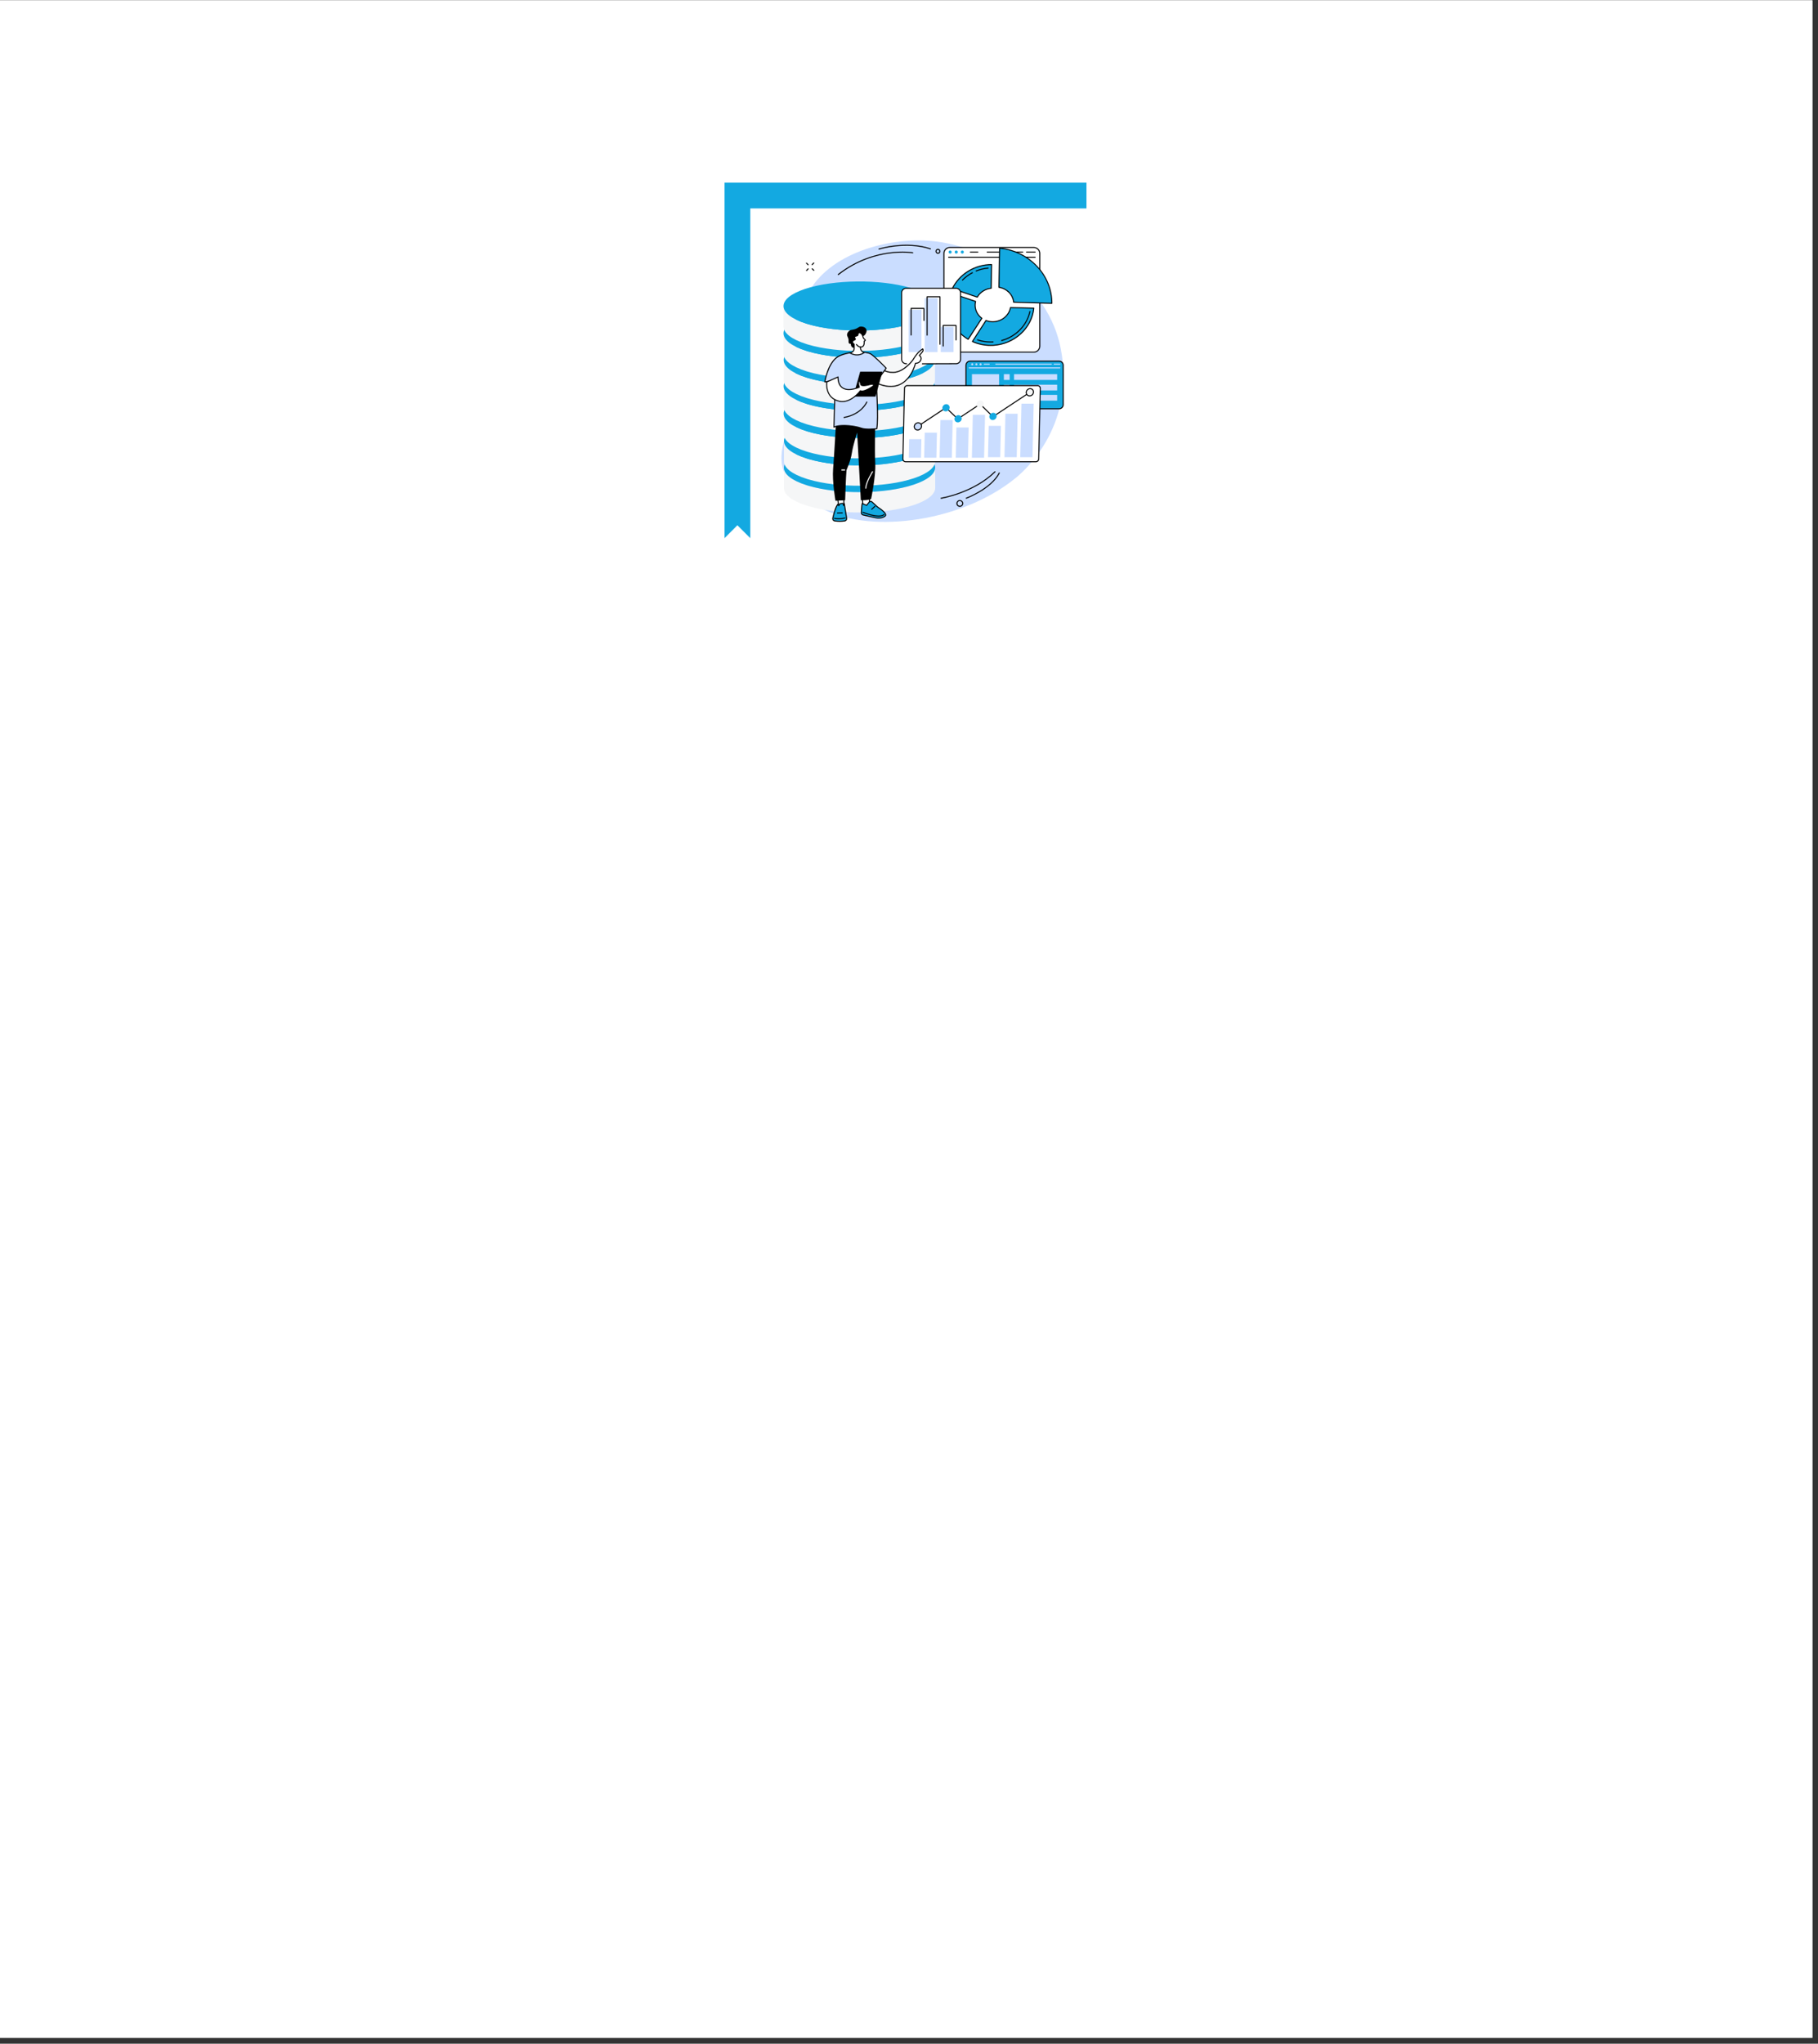 <svg version="1.0" preserveAspectRatio="xMidYMid meet" height="363" viewBox="0 0 242.25 272.25" zoomAndPan="magnify" width="323" xmlns:xlink="http://www.w3.org/1999/xlink" xmlns="http://www.w3.org/2000/svg"><rect x="0" y="0" width="242.25" height="272.25" fill="#333333" stroke="none"/><defs><clipPath id="1e26f027f1"><path clip-rule="nonzero" d="M 0 0.047 L 241.504 0.047 L 241.504 271.457 L 0 271.457 Z M 0 0.047"></path></clipPath><clipPath id="3496e6ddf1"><path clip-rule="nonzero" d="M 0.281 0.258 L 241.035 0.258 L 241.035 271.246 L 0.281 271.246 Z M 0.281 0.258"></path></clipPath><clipPath id="bb906d13f5"><path clip-rule="nonzero" d="M 96.402 24.332 L 145 24.332 L 145 71.824 L 96.402 71.824 Z M 96.402 24.332"></path></clipPath><clipPath id="e8a9460ca6"><path clip-rule="nonzero" d="M 104 32 L 142 32 L 142 69.582 L 104 69.582 Z M 104 32"></path></clipPath></defs><g clip-path="url(#1e26f027f1)"><path fill-rule="nonzero" fill-opacity="1" d="M 0 0.047 L 241.504 0.047 L 241.504 271.457 L 0 271.457 Z M 0 0.047" fill="#ffffff"></path><path fill-rule="nonzero" fill-opacity="1" d="M 0 0.047 L 241.504 0.047 L 241.504 271.457 L 0 271.457 Z M 0 0.047" fill="#ffffff"></path></g><g clip-path="url(#3496e6ddf1)"><path fill-rule="nonzero" fill-opacity="1" d="M 0.281 0.258 L 241.035 0.258 L 241.035 271.246 L 0.281 271.246 Z M 0.281 0.258" fill="#ffffff"></path><path fill-rule="nonzero" fill-opacity="1" d="M 0.281 0.258 L 241.035 0.258 L 241.035 271.246 L 0.281 271.246 Z M 0.281 0.258" fill="#ffffff"></path></g><g clip-path="url(#bb906d13f5)"><path fill-rule="nonzero" fill-opacity="1" d="M 144.773 24.332 L 144.773 27.762 L 99.977 27.762 L 99.977 71.688 L 98.258 69.973 L 96.543 71.688 L 96.543 24.332 Z M 144.773 24.332" fill="#13a9e1"></path></g><g clip-path="url(#e8a9460ca6)"><path fill-rule="nonzero" fill-opacity="1" d="M 104.555 63.117 C 105.648 65.82 108.219 67.094 109.863 67.91 C 116.344 71.121 128.359 69.473 135.469 63.566 C 137.133 62.188 143.23 56.23 141.352 46.465 C 139.691 37.832 131.289 32.754 124.16 32.105 C 118.246 31.57 110.414 33.816 107.672 39.094 C 105.945 42.414 108.004 43.461 106.578 50.973 C 105.348 57.477 103.215 59.809 104.555 63.117" fill="#caddff"></path></g><path fill-rule="nonzero" fill-opacity="1" d="M 124.613 62.277 L 124.617 64.992 C 124.617 65.816 123.664 66.641 121.754 67.281 C 117.93 68.555 111.691 68.609 107.695 67.414 C 107.629 67.395 107.562 67.375 107.5 67.355 C 105.477 66.719 104.457 65.871 104.457 65.023 L 104.457 62.305 C 104.457 63.156 105.473 64.004 107.5 64.641 C 107.562 64.66 107.629 64.68 107.691 64.699 C 111.691 65.891 117.93 65.84 121.75 64.562 C 123.66 63.922 124.613 63.102 124.613 62.277" fill="#f5f6f7"></path><path fill-rule="nonzero" fill-opacity="1" d="M 121.375 59.883 C 121.438 59.902 121.504 59.922 121.57 59.941 C 125.555 61.199 125.637 63.266 121.75 64.562 C 117.93 65.84 111.691 65.891 107.691 64.699 C 107.629 64.68 107.562 64.66 107.5 64.641 C 103.512 63.387 103.43 61.32 107.316 60.02 C 111.137 58.746 117.375 58.691 121.375 59.883" fill="#13a9e1"></path><path fill-rule="nonzero" fill-opacity="1" d="M 124.621 58.715 L 124.621 61.43 C 124.621 62.25 123.672 63.078 121.762 63.715 C 117.938 64.988 111.695 65.047 107.699 63.852 C 107.637 63.832 107.57 63.812 107.504 63.793 C 105.48 63.152 104.465 62.305 104.461 61.457 L 104.461 58.742 C 104.461 59.594 105.477 60.438 107.504 61.074 C 107.57 61.098 107.633 61.117 107.699 61.137 C 111.695 62.328 117.934 62.277 121.758 61 C 123.668 60.359 124.621 59.535 124.621 58.715" fill="#f5f6f7"></path><path fill-rule="nonzero" fill-opacity="1" d="M 121.379 56.316 C 121.445 56.34 121.512 56.359 121.578 56.379 C 125.562 57.633 125.641 59.703 121.758 61 C 117.934 62.277 111.695 62.328 107.699 61.137 C 107.633 61.117 107.57 61.098 107.504 61.074 C 103.52 59.824 103.438 57.754 107.324 56.457 C 111.145 55.18 117.383 55.125 121.379 56.316" fill="#13a9e1"></path><path fill-rule="nonzero" fill-opacity="1" d="M 124.574 55.066 L 124.578 57.785 C 124.578 58.609 123.625 59.434 121.715 60.07 C 117.895 61.344 111.656 61.398 107.656 60.207 C 107.594 60.188 107.527 60.168 107.465 60.148 C 105.438 59.512 104.422 58.66 104.422 57.812 L 104.418 55.098 C 104.418 55.949 105.438 56.793 107.461 57.43 C 107.523 57.453 107.59 57.473 107.656 57.492 C 111.652 58.684 117.891 58.633 121.715 57.355 C 123.625 56.715 124.578 55.891 124.574 55.066" fill="#f5f6f7"></path><path fill-rule="nonzero" fill-opacity="1" d="M 121.336 52.672 C 121.402 52.695 121.469 52.715 121.531 52.734 C 125.52 53.992 125.602 56.059 121.715 57.355 C 117.891 58.633 111.652 58.684 107.656 57.492 C 107.59 57.473 107.523 57.453 107.461 57.43 C 103.473 56.18 103.391 54.105 107.281 52.812 C 111.102 51.535 117.34 51.48 121.336 52.672" fill="#13a9e1"></path><path fill-rule="nonzero" fill-opacity="1" d="M 124.57 51.426 L 124.574 54.141 C 124.574 54.965 123.625 55.789 121.711 56.43 C 117.887 57.703 111.648 57.758 107.652 56.562 C 107.586 56.547 107.523 56.527 107.457 56.504 C 105.43 55.867 104.414 55.02 104.414 54.172 L 104.41 51.457 C 104.41 52.305 105.43 53.152 107.457 53.789 C 107.52 53.809 107.582 53.828 107.652 53.852 C 111.645 55.043 117.883 54.988 121.707 53.715 C 123.621 53.078 124.574 52.25 124.57 51.426" fill="#f5f6f7"></path><path fill-rule="nonzero" fill-opacity="1" d="M 121.332 49.035 C 121.398 49.051 121.461 49.07 121.527 49.094 C 125.512 50.348 125.594 52.418 121.707 53.715 C 117.883 54.988 111.645 55.043 107.652 53.852 C 107.582 53.828 107.52 53.809 107.457 53.789 C 103.469 52.535 103.391 50.469 107.273 49.168 C 111.098 47.895 117.336 47.84 121.332 49.035" fill="#13a9e1"></path><path fill-rule="nonzero" fill-opacity="1" d="M 124.586 47.934 L 124.586 50.648 C 124.586 51.469 123.637 52.297 121.727 52.934 C 117.902 54.211 111.664 54.266 107.664 53.07 C 107.602 53.051 107.535 53.031 107.473 53.012 C 105.445 52.371 104.43 51.527 104.43 50.676 L 104.426 47.961 C 104.426 48.812 105.441 49.66 107.469 50.297 C 107.535 50.316 107.598 50.336 107.664 50.355 C 111.66 51.551 117.898 51.496 121.723 50.219 C 123.637 49.582 124.586 48.758 124.586 47.934" fill="#f5f6f7"></path><path fill-rule="nonzero" fill-opacity="1" d="M 121.344 45.539 C 121.414 45.559 121.477 45.578 121.543 45.598 C 125.527 46.852 125.609 48.922 121.723 50.219 C 117.898 51.496 111.66 51.551 107.664 50.355 C 107.598 50.336 107.535 50.316 107.469 50.297 C 103.484 49.039 103.402 46.973 107.289 45.676 C 111.113 44.398 117.352 44.348 121.344 45.539" fill="#13a9e1"></path><path fill-rule="nonzero" fill-opacity="1" d="M 124.562 44.375 L 124.562 47.094 C 124.562 47.914 123.613 48.738 121.703 49.375 C 117.879 50.652 111.637 50.707 107.641 49.512 C 107.578 49.496 107.512 49.477 107.445 49.453 C 105.422 48.816 104.406 47.969 104.402 47.121 L 104.402 44.406 C 104.402 45.254 105.418 46.102 107.445 46.738 C 107.512 46.758 107.574 46.781 107.641 46.801 C 111.637 47.992 117.875 47.938 121.699 46.664 C 123.609 46.023 124.562 45.199 124.562 44.375" fill="#f5f6f7"></path><path fill-rule="nonzero" fill-opacity="1" d="M 121.324 41.98 C 121.387 42 121.449 42.023 121.52 42.043 C 125.5 43.297 125.582 45.367 121.699 46.664 C 117.875 47.938 111.637 47.992 107.641 46.801 C 107.574 46.781 107.512 46.758 107.445 46.738 C 103.461 45.484 103.379 43.414 107.266 42.117 C 111.086 40.844 117.324 40.789 121.324 41.98" fill="#13a9e1"></path><path fill-rule="nonzero" fill-opacity="1" d="M 124.562 40.75 L 124.562 43.465 C 124.562 44.289 123.613 45.113 121.703 45.75 C 117.879 47.027 111.637 47.082 107.641 45.891 C 107.578 45.867 107.512 45.848 107.445 45.828 C 105.422 45.191 104.406 44.344 104.402 43.492 L 104.402 40.777 C 104.402 41.629 105.418 42.473 107.445 43.113 C 107.512 43.133 107.574 43.152 107.641 43.172 C 111.637 44.367 117.875 44.312 121.699 43.035 C 123.609 42.398 124.562 41.57 124.562 40.75" fill="#f5f6f7"></path><path fill-rule="nonzero" fill-opacity="1" d="M 121.324 38.355 C 121.387 38.375 121.449 38.395 121.52 38.414 C 125.5 39.672 125.582 41.738 121.699 43.035 C 117.875 44.312 111.637 44.367 107.641 43.172 C 107.574 43.152 107.512 43.133 107.445 43.113 C 103.461 41.859 103.379 39.789 107.262 38.492 C 111.086 37.219 117.324 37.16 121.324 38.355" fill="#13a9e1"></path><path fill-rule="nonzero" fill-opacity="1" d="M 141.125 48.113 L 129.262 48.113 C 128.961 48.113 128.719 48.355 128.719 48.656 L 128.719 53.91 C 128.719 54.211 128.961 54.453 129.262 54.453 L 141.125 54.453 C 141.426 54.453 141.668 54.211 141.668 53.91 L 141.668 48.656 C 141.668 48.355 141.426 48.113 141.125 48.113" fill="#13a9e1"></path><path fill-rule="nonzero" fill-opacity="1" d="M 129.262 48.18 C 129 48.18 128.789 48.395 128.789 48.656 L 128.789 53.91 C 128.789 54.176 129 54.387 129.262 54.387 L 141.125 54.387 C 141.387 54.387 141.602 54.176 141.602 53.91 L 141.602 48.656 C 141.602 48.395 141.387 48.18 141.125 48.18 Z M 141.125 54.523 L 129.262 54.523 C 128.926 54.523 128.652 54.25 128.652 53.91 L 128.652 48.656 C 128.652 48.32 128.926 48.043 129.262 48.043 L 141.125 48.043 C 141.465 48.043 141.738 48.32 141.738 48.656 L 141.738 53.91 C 141.738 54.25 141.465 54.523 141.125 54.523" fill="#000000"></path><path fill-rule="nonzero" fill-opacity="1" d="M 141.23 49.074 L 129.148 49.074 C 129.113 49.074 129.082 49.043 129.082 49.004 C 129.082 48.969 129.113 48.938 129.148 48.938 L 141.23 48.938 C 141.266 48.938 141.301 48.969 141.301 49.004 C 141.301 49.043 141.266 49.074 141.23 49.074" fill="#caddff"></path><path fill-rule="nonzero" fill-opacity="1" d="M 129.691 48.531 C 129.691 48.609 129.625 48.668 129.551 48.668 C 129.473 48.668 129.41 48.609 129.41 48.531 C 129.41 48.453 129.473 48.391 129.551 48.391 C 129.625 48.391 129.691 48.453 129.691 48.531" fill="#caddff"></path><path fill-rule="nonzero" fill-opacity="1" d="M 130.246 48.531 C 130.246 48.609 130.184 48.668 130.109 48.668 C 130.027 48.668 129.969 48.609 129.969 48.531 C 129.969 48.453 130.027 48.391 130.109 48.391 C 130.184 48.391 130.246 48.453 130.246 48.531" fill="#caddff"></path><path fill-rule="nonzero" fill-opacity="1" d="M 130.805 48.531 C 130.805 48.609 130.742 48.668 130.664 48.668 C 130.586 48.668 130.523 48.609 130.523 48.531 C 130.523 48.453 130.586 48.391 130.664 48.391 C 130.742 48.391 130.805 48.453 130.805 48.531" fill="#caddff"></path><path fill-rule="nonzero" fill-opacity="1" d="M 141.23 48.574 L 140.461 48.574 C 140.422 48.574 140.395 48.547 140.395 48.508 C 140.395 48.469 140.422 48.441 140.461 48.441 L 141.23 48.441 C 141.266 48.441 141.301 48.469 141.301 48.508 C 141.301 48.547 141.266 48.574 141.23 48.574" fill="#caddff"></path><path fill-rule="nonzero" fill-opacity="1" d="M 140.098 48.574 L 132.68 48.574 C 132.645 48.574 132.609 48.547 132.609 48.508 C 132.609 48.469 132.645 48.441 132.68 48.441 L 140.098 48.441 C 140.137 48.441 140.168 48.469 140.168 48.508 C 140.168 48.547 140.137 48.574 140.098 48.574" fill="#caddff"></path><path fill-rule="nonzero" fill-opacity="1" d="M 131.82 48.574 L 131.141 48.574 C 131.105 48.574 131.074 48.547 131.074 48.508 C 131.074 48.469 131.105 48.441 131.141 48.441 L 131.82 48.441 C 131.855 48.441 131.887 48.469 131.887 48.508 C 131.887 48.547 131.855 48.574 131.82 48.574" fill="#caddff"></path><path fill-rule="nonzero" fill-opacity="1" d="M 133.129 53.371 L 129.512 53.371 L 129.512 49.844 L 133.129 49.844 L 133.129 53.371" fill="#caddff"></path><path fill-rule="nonzero" fill-opacity="1" d="M 134.535 50.613 L 133.766 50.613 L 133.766 49.844 L 134.535 49.844 L 134.535 50.613" fill="#caddff"></path><path fill-rule="nonzero" fill-opacity="1" d="M 140.867 50.613 L 135.121 50.613 L 135.121 49.844 L 140.867 49.844 L 140.867 50.613" fill="#caddff"></path><path fill-rule="nonzero" fill-opacity="1" d="M 134.535 52.012 L 133.766 52.012 L 133.766 51.246 L 134.535 51.246 L 134.535 52.012" fill="#caddff"></path><path fill-rule="nonzero" fill-opacity="1" d="M 140.867 52.012 L 135.121 52.012 L 135.121 51.246 L 140.867 51.246 L 140.867 52.012" fill="#caddff"></path><path fill-rule="nonzero" fill-opacity="1" d="M 134.535 53.418 L 133.766 53.418 L 133.766 52.648 L 134.535 52.648 L 134.535 53.418" fill="#caddff"></path><path fill-rule="nonzero" fill-opacity="1" d="M 140.867 53.371 L 135.121 53.371 L 135.121 52.602 L 140.867 52.602 L 140.867 53.371" fill="#caddff"></path><path fill-rule="nonzero" fill-opacity="1" d="M 138.043 61.508 L 120.664 61.508 C 120.465 61.508 120.305 61.348 120.309 61.152 L 120.52 51.73 C 120.523 51.531 120.688 51.375 120.887 51.375 L 138.27 51.375 C 138.465 51.375 138.625 51.531 138.621 51.73 L 138.41 61.152 C 138.406 61.348 138.242 61.508 138.043 61.508" fill="#ffffff"></path><path fill-rule="nonzero" fill-opacity="1" d="M 120.887 51.441 C 120.727 51.441 120.594 51.574 120.586 51.734 L 120.375 61.152 C 120.375 61.227 120.406 61.301 120.457 61.355 C 120.512 61.41 120.582 61.441 120.664 61.441 L 138.043 61.441 C 138.203 61.441 138.34 61.309 138.344 61.148 L 138.555 51.73 C 138.555 51.652 138.523 51.582 138.473 51.527 C 138.418 51.469 138.348 51.441 138.27 51.441 Z M 138.043 61.574 L 120.664 61.574 C 120.547 61.574 120.441 61.531 120.363 61.449 C 120.281 61.371 120.238 61.262 120.242 61.148 L 120.453 51.73 C 120.457 51.496 120.652 51.305 120.887 51.305 L 138.27 51.305 C 138.383 51.305 138.488 51.352 138.57 51.434 C 138.648 51.512 138.691 51.617 138.688 51.734 L 138.477 61.152 C 138.473 61.387 138.277 61.574 138.043 61.574" fill="#000000"></path><path fill-rule="nonzero" fill-opacity="1" d="M 124.773 60.973 L 123.145 60.973 L 123.223 57.633 L 124.848 57.633 L 124.773 60.973" fill="#caddff"></path><path fill-rule="nonzero" fill-opacity="1" d="M 122.723 60.973 L 121.094 60.973 L 121.148 58.504 L 122.777 58.504 L 122.723 60.973" fill="#caddff"></path><path fill-rule="nonzero" fill-opacity="1" d="M 126.832 60.973 L 125.203 60.973 L 125.316 55.957 L 126.945 55.957 L 126.832 60.973" fill="#caddff"></path><path fill-rule="nonzero" fill-opacity="1" d="M 128.98 60.973 L 127.352 60.973 L 127.445 56.945 L 129.07 56.945 L 128.98 60.973" fill="#caddff"></path><path fill-rule="nonzero" fill-opacity="1" d="M 131.129 60.973 L 129.504 60.973 L 129.629 55.266 L 131.258 55.266 L 131.129 60.973" fill="#caddff"></path><path fill-rule="nonzero" fill-opacity="1" d="M 133.281 60.902 L 131.652 60.902 L 131.746 56.734 L 133.371 56.734 L 133.281 60.902" fill="#caddff"></path><path fill-rule="nonzero" fill-opacity="1" d="M 135.477 60.902 L 133.848 60.902 L 133.973 55.117 L 135.605 55.117 L 135.477 60.902" fill="#caddff"></path><path fill-rule="nonzero" fill-opacity="1" d="M 137.578 60.902 L 135.949 60.902 L 136.109 53.77 L 137.738 53.77 L 137.578 60.902" fill="#caddff"></path><path fill-rule="nonzero" fill-opacity="1" d="M 122.301 56.859 C 122.277 56.859 122.258 56.852 122.242 56.828 C 122.223 56.797 122.23 56.758 122.262 56.734 L 126.012 54.25 C 126.039 54.234 126.074 54.234 126.098 54.258 L 127.633 55.719 L 130.566 53.773 C 130.594 53.758 130.629 53.762 130.652 53.785 L 132.32 55.422 L 137.195 52.199 C 137.227 52.176 137.27 52.188 137.289 52.219 C 137.309 52.25 137.301 52.289 137.27 52.312 L 132.348 55.566 C 132.32 55.586 132.285 55.578 132.262 55.559 L 130.594 53.918 L 127.66 55.863 C 127.633 55.879 127.598 55.879 127.574 55.855 L 126.043 54.395 L 122.34 56.848 C 122.328 56.855 122.312 56.859 122.301 56.859" fill="#000000"></path><path fill-rule="nonzero" fill-opacity="1" d="M 126.539 54.297 C 126.531 54.559 126.312 54.789 126.047 54.801 C 125.777 54.816 125.566 54.613 125.57 54.348 C 125.578 54.082 125.801 53.855 126.066 53.84 C 126.336 53.828 126.543 54.031 126.539 54.297" fill="#13a9e1"></path><path fill-rule="nonzero" fill-opacity="1" d="M 131.082 53.801 C 131.078 54.066 130.855 54.293 130.586 54.305 C 130.32 54.32 130.109 54.117 130.113 53.852 C 130.121 53.586 130.34 53.359 130.609 53.344 C 130.875 53.332 131.09 53.535 131.082 53.801" fill="#f5f6f7"></path><path fill-rule="nonzero" fill-opacity="1" d="M 128.152 55.758 C 128.145 56.023 127.922 56.25 127.656 56.266 C 127.387 56.277 127.18 56.074 127.18 55.809 C 127.191 55.543 127.41 55.316 127.676 55.301 C 127.945 55.289 128.156 55.496 128.152 55.758" fill="#13a9e1"></path><path fill-rule="nonzero" fill-opacity="1" d="M 122.797 56.773 C 122.793 57.039 122.57 57.266 122.305 57.281 C 122.035 57.293 121.824 57.094 121.832 56.828 C 121.836 56.562 122.059 56.332 122.324 56.316 C 122.594 56.309 122.805 56.508 122.797 56.773" fill="#caddff"></path><path fill-rule="nonzero" fill-opacity="1" d="M 122.352 56.387 C 122.34 56.387 122.336 56.387 122.328 56.387 C 122.098 56.398 121.902 56.598 121.898 56.828 C 121.895 56.934 121.938 57.035 122.008 57.105 C 122.086 57.184 122.188 57.219 122.301 57.211 C 122.531 57.199 122.723 57.004 122.73 56.773 C 122.734 56.664 122.691 56.566 122.617 56.492 C 122.547 56.422 122.453 56.387 122.352 56.387 Z M 122.277 57.348 C 122.141 57.348 122.012 57.301 121.914 57.207 C 121.812 57.105 121.758 56.969 121.762 56.824 C 121.77 56.527 122.02 56.27 122.32 56.25 C 122.469 56.246 122.609 56.297 122.711 56.395 C 122.816 56.492 122.871 56.629 122.867 56.777 C 122.859 57.078 122.605 57.332 122.305 57.348 C 122.297 57.348 122.285 57.348 122.277 57.348" fill="#000000"></path><path fill-rule="nonzero" fill-opacity="1" d="M 132.801 55.449 C 132.793 55.711 132.574 55.938 132.309 55.953 C 132.039 55.969 131.828 55.762 131.832 55.496 C 131.84 55.23 132.062 55.004 132.328 54.992 C 132.598 54.977 132.805 55.184 132.801 55.449" fill="#13a9e1"></path><path fill-rule="nonzero" fill-opacity="1" d="M 137.715 52.23 C 137.711 52.496 137.488 52.719 137.223 52.734 C 136.953 52.75 136.742 52.543 136.75 52.277 C 136.754 52.012 136.977 51.789 137.242 51.773 C 137.512 51.758 137.723 51.965 137.715 52.23" fill="#f5f6f7"></path><path fill-rule="nonzero" fill-opacity="1" d="M 137.715 52.23 L 137.719 52.23 Z M 137.27 51.84 C 137.262 51.84 137.254 51.84 137.246 51.84 C 137.016 51.852 136.82 52.051 136.816 52.281 C 136.812 52.391 136.855 52.488 136.926 52.562 C 137.004 52.637 137.109 52.672 137.219 52.668 C 137.449 52.656 137.645 52.457 137.648 52.227 C 137.652 52.117 137.609 52.02 137.539 51.945 C 137.465 51.879 137.371 51.84 137.27 51.84 Z M 137.195 52.805 C 137.059 52.805 136.93 52.754 136.832 52.66 C 136.73 52.559 136.676 52.426 136.68 52.277 C 136.688 51.977 136.938 51.723 137.238 51.707 C 137.391 51.699 137.527 51.75 137.633 51.852 C 137.734 51.949 137.789 52.082 137.785 52.23 C 137.777 52.531 137.527 52.789 137.227 52.801 C 137.215 52.805 137.203 52.805 137.195 52.805" fill="#000000"></path><path fill-rule="nonzero" fill-opacity="1" d="M 137.762 32.973 L 126.566 32.973 C 126.129 32.973 125.773 33.324 125.773 33.762 L 125.773 46.113 C 125.773 46.551 126.129 46.906 126.566 46.906 L 137.762 46.906 C 138.199 46.906 138.555 46.551 138.555 46.113 L 138.555 33.762 C 138.555 33.324 138.199 32.973 137.762 32.973" fill="#ffffff"></path><path fill-rule="nonzero" fill-opacity="1" d="M 126.566 33.039 C 126.168 33.039 125.844 33.363 125.844 33.762 L 125.844 46.113 C 125.844 46.516 126.168 46.84 126.566 46.84 L 137.762 46.84 C 138.16 46.84 138.484 46.516 138.484 46.113 L 138.484 33.762 C 138.484 33.363 138.16 33.039 137.762 33.039 Z M 137.762 46.973 L 126.566 46.973 C 126.09 46.973 125.707 46.586 125.707 46.113 L 125.707 33.762 C 125.707 33.285 126.09 32.902 126.566 32.902 L 137.762 32.902 C 138.234 32.902 138.621 33.285 138.621 33.762 L 138.621 46.113 C 138.621 46.586 138.234 46.973 137.762 46.973" fill="#000000"></path><path fill-rule="nonzero" fill-opacity="1" d="M 137.934 34.336 L 126.402 34.336 C 126.367 34.336 126.336 34.305 126.336 34.266 C 126.336 34.23 126.367 34.199 126.402 34.199 L 137.934 34.199 C 137.973 34.199 138.004 34.23 138.004 34.266 C 138.004 34.305 137.973 34.336 137.934 34.336" fill="#000000"></path><path fill-rule="nonzero" fill-opacity="1" d="M 126.809 33.578 C 126.809 33.691 126.715 33.781 126.605 33.781 C 126.496 33.781 126.402 33.691 126.402 33.578 C 126.402 33.469 126.496 33.375 126.605 33.375 C 126.715 33.375 126.809 33.469 126.809 33.578" fill="#13a9e1"></path><path fill-rule="nonzero" fill-opacity="1" d="M 127.621 33.578 C 127.621 33.691 127.527 33.781 127.418 33.781 C 127.305 33.781 127.215 33.691 127.215 33.578 C 127.215 33.469 127.305 33.375 127.418 33.375 C 127.527 33.375 127.621 33.469 127.621 33.578" fill="#13a9e1"></path><path fill-rule="nonzero" fill-opacity="1" d="M 128.43 33.578 C 128.43 33.691 128.34 33.781 128.23 33.781 C 128.117 33.781 128.023 33.691 128.023 33.578 C 128.023 33.469 128.117 33.375 128.23 33.375 C 128.34 33.375 128.43 33.469 128.43 33.578" fill="#13a9e1"></path><path fill-rule="nonzero" fill-opacity="1" d="M 137.934 33.645 L 136.793 33.645 C 136.754 33.645 136.723 33.617 136.723 33.578 C 136.723 33.539 136.754 33.512 136.793 33.512 L 137.934 33.512 C 137.973 33.512 138.004 33.539 138.004 33.578 C 138.004 33.617 137.973 33.645 137.934 33.645" fill="#000000"></path><path fill-rule="nonzero" fill-opacity="1" d="M 136.277 33.645 L 131.543 33.645 C 131.508 33.645 131.477 33.617 131.477 33.578 C 131.477 33.539 131.508 33.512 131.543 33.512 L 136.277 33.512 C 136.312 33.512 136.348 33.539 136.348 33.578 C 136.348 33.617 136.312 33.645 136.277 33.645" fill="#000000"></path><path fill-rule="nonzero" fill-opacity="1" d="M 130.301 33.645 L 129.293 33.645 C 129.254 33.645 129.227 33.617 129.227 33.578 C 129.227 33.539 129.254 33.512 129.293 33.512 L 130.301 33.512 C 130.34 33.512 130.367 33.539 130.367 33.578 C 130.367 33.617 130.34 33.645 130.301 33.645" fill="#000000"></path><path fill-rule="nonzero" fill-opacity="1" d="M 130.223 39.582 C 130.594 38.934 131.277 38.48 132.074 38.398 L 132.133 35.242 C 129.844 35.25 127.82 36.543 126.902 38.445 L 130.223 39.582" fill="#13a9e1"></path><path fill-rule="nonzero" fill-opacity="1" d="M 126.996 38.41 L 130.195 39.5 C 130.578 38.863 131.25 38.434 132.008 38.336 L 132.062 35.312 C 129.898 35.344 127.926 36.551 126.996 38.41 Z M 130.223 39.648 C 130.219 39.648 130.211 39.648 130.203 39.645 L 126.879 38.512 C 126.859 38.504 126.844 38.492 126.84 38.473 C 126.832 38.457 126.832 38.434 126.84 38.418 C 127.789 36.457 129.863 35.184 132.133 35.176 C 132.148 35.176 132.168 35.184 132.18 35.195 C 132.191 35.207 132.199 35.227 132.199 35.246 L 132.145 38.398 C 132.145 38.434 132.117 38.461 132.086 38.465 C 131.324 38.543 130.652 38.973 130.281 39.613 C 130.27 39.637 130.246 39.648 130.223 39.648" fill="#000000"></path><path fill-rule="nonzero" fill-opacity="1" d="M 130.07 36.168 C 130.039 36.168 130.016 36.152 130.004 36.125 C 129.992 36.094 130.008 36.051 130.043 36.039 C 130.559 35.828 131.105 35.695 131.668 35.648 C 131.703 35.645 131.738 35.672 131.742 35.711 C 131.742 35.75 131.715 35.781 131.676 35.785 C 131.133 35.828 130.598 35.957 130.094 36.164 C 130.086 36.164 130.074 36.168 130.07 36.168" fill="#000000"></path><path fill-rule="nonzero" fill-opacity="1" d="M 128.246 37.383 C 128.227 37.383 128.211 37.379 128.199 37.367 C 128.172 37.34 128.168 37.297 128.195 37.27 C 128.586 36.871 129.043 36.535 129.543 36.27 C 129.578 36.25 129.621 36.266 129.637 36.297 C 129.656 36.328 129.641 36.371 129.609 36.387 C 129.117 36.648 128.672 36.977 128.293 37.363 C 128.277 37.379 128.262 37.383 128.246 37.383" fill="#000000"></path><path fill-rule="nonzero" fill-opacity="1" d="M 134.645 40.977 C 134.453 42.012 133.512 42.828 132.355 42.863 C 132.008 42.875 131.68 42.816 131.383 42.699 L 129.574 45.496 C 130.414 45.871 131.363 46.059 132.355 46 C 135.234 45.836 137.504 43.668 137.758 41.051 L 134.645 40.977" fill="#13a9e1"></path><path fill-rule="nonzero" fill-opacity="1" d="M 129.676 45.461 C 130.504 45.824 131.43 45.984 132.352 45.934 C 135.113 45.773 137.391 43.711 137.68 41.121 L 134.699 41.047 C 134.477 42.105 133.5 42.895 132.355 42.934 C 132.031 42.941 131.711 42.891 131.406 42.781 Z M 132.008 46.078 C 131.156 46.078 130.312 45.902 129.547 45.555 C 129.531 45.547 129.52 45.531 129.512 45.512 C 129.508 45.496 129.508 45.473 129.52 45.457 L 131.324 42.66 C 131.34 42.637 131.375 42.625 131.406 42.637 C 131.707 42.75 132.023 42.809 132.352 42.797 C 133.453 42.762 134.391 41.992 134.578 40.965 C 134.582 40.934 134.609 40.91 134.645 40.91 L 137.758 40.984 C 137.773 40.984 137.793 40.992 137.805 41.008 C 137.816 41.02 137.824 41.039 137.824 41.059 C 137.562 43.75 135.215 45.902 132.359 46.07 C 132.242 46.074 132.125 46.078 132.008 46.078" fill="#000000"></path><path fill-rule="nonzero" fill-opacity="1" d="M 132.004 45.625 C 131.395 45.625 130.797 45.531 130.234 45.34 C 130.199 45.328 130.176 45.289 130.191 45.254 C 130.203 45.219 130.242 45.199 130.277 45.211 C 130.824 45.395 131.406 45.492 132.004 45.492 C 132.109 45.492 132.215 45.488 132.324 45.484 C 132.363 45.48 132.395 45.508 132.398 45.543 C 132.398 45.582 132.371 45.613 132.332 45.617 C 132.223 45.621 132.109 45.625 132.004 45.625" fill="#000000"></path><path fill-rule="nonzero" fill-opacity="1" d="M 133.469 45.43 C 133.438 45.43 133.41 45.414 133.402 45.379 C 133.395 45.344 133.414 45.309 133.449 45.297 C 135.34 44.781 136.797 43.285 137.168 41.48 C 137.172 41.441 137.211 41.418 137.246 41.426 C 137.285 41.434 137.309 41.469 137.297 41.504 C 136.922 43.359 135.422 44.902 133.488 45.43 C 133.48 45.43 133.477 45.43 133.469 45.43" fill="#000000"></path><path fill-rule="nonzero" fill-opacity="1" d="M 129.012 45.199 L 130.832 42.395 C 130.289 41.992 129.938 41.363 129.938 40.652 C 129.938 40.484 129.957 40.312 129.996 40.152 L 126.66 39.035 C 126.484 39.559 126.383 40.117 126.383 40.695 C 126.383 42.613 127.438 44.266 129.012 45.199" fill="#13a9e1"></path><path fill-rule="nonzero" fill-opacity="1" d="M 126.703 39.117 C 126.539 39.629 126.453 40.16 126.453 40.695 C 126.453 42.496 127.398 44.141 128.988 45.105 L 130.742 42.414 C 130.188 41.977 129.871 41.34 129.871 40.652 C 129.871 40.5 129.887 40.348 129.918 40.195 Z M 129.012 45.266 C 129 45.266 128.988 45.266 128.977 45.258 C 127.312 44.27 126.316 42.566 126.316 40.695 C 126.316 40.125 126.41 39.559 126.598 39.012 C 126.609 38.977 126.648 38.957 126.684 38.969 L 130.02 40.09 C 130.051 40.102 130.074 40.137 130.062 40.168 C 130.027 40.328 130.004 40.492 130.004 40.652 C 130.004 41.316 130.32 41.934 130.871 42.344 C 130.902 42.363 130.906 42.406 130.891 42.434 L 129.066 45.238 C 129.055 45.254 129.031 45.266 129.012 45.266" fill="#000000"></path><path fill-rule="nonzero" fill-opacity="1" d="M 133.109 38.277 C 134.164 38.434 134.973 39.25 135.07 40.258 L 140.16 40.406 C 140.16 40.402 140.16 40.402 140.16 40.402 C 140.16 36.664 137.184 33.469 133.203 33.059 L 133.109 38.277" fill="#13a9e1"></path><path fill-rule="nonzero" fill-opacity="1" d="M 135.133 40.195 L 140.094 40.336 C 140.062 36.648 137.145 33.566 133.27 33.133 L 133.18 38.219 C 134.219 38.398 135.008 39.199 135.133 40.195 Z M 140.16 40.473 L 135.066 40.328 C 135.035 40.324 135.004 40.297 135.004 40.266 C 134.91 39.289 134.125 38.496 133.102 38.344 C 133.066 38.34 133.043 38.309 133.043 38.277 L 133.133 33.055 C 133.133 33.039 133.141 33.02 133.156 33.004 C 133.172 32.992 133.188 32.988 133.211 32.992 C 135.145 33.191 136.926 34.059 138.223 35.438 C 139.52 36.805 140.227 38.57 140.227 40.402 C 140.227 40.418 140.223 40.438 140.207 40.449 C 140.195 40.465 140.18 40.473 140.16 40.473" fill="#000000"></path><path fill-rule="nonzero" fill-opacity="1" d="M 127.402 38.406 L 120.738 38.406 C 120.41 38.406 120.145 38.672 120.145 39 L 120.145 47.855 C 120.145 48.18 120.41 48.445 120.738 48.445 L 127.402 48.445 C 127.73 48.445 128 48.18 128 47.855 L 128 39 C 128 38.672 127.73 38.406 127.402 38.406" fill="#ffffff"></path><path fill-rule="nonzero" fill-opacity="1" d="M 122.789 46.895 L 121.078 46.895 L 121.078 41.273 L 122.789 41.273 L 122.789 46.895" fill="#caddff"></path><path fill-rule="nonzero" fill-opacity="1" d="M 124.926 46.895 L 123.215 46.895 L 123.215 39.723 L 124.926 39.723 L 124.926 46.895" fill="#caddff"></path><path fill-rule="nonzero" fill-opacity="1" d="M 127.062 46.895 L 125.352 46.895 L 125.352 43.547 L 127.062 43.547 L 127.062 46.895" fill="#caddff"></path><path fill-rule="nonzero" fill-opacity="1" d="M 121.402 44.707 C 121.367 44.707 121.336 44.676 121.336 44.641 L 121.336 41.086 C 121.336 41.047 121.367 41.016 121.402 41.016 L 123.113 41.016 C 123.152 41.016 123.18 41.047 123.18 41.086 L 123.18 42.695 C 123.18 42.73 123.152 42.762 123.113 42.762 C 123.074 42.762 123.047 42.73 123.047 42.695 L 123.047 41.156 L 121.473 41.156 L 121.473 44.641 C 121.473 44.676 121.438 44.707 121.402 44.707" fill="#000000"></path><path fill-rule="nonzero" fill-opacity="1" d="M 125.25 45.922 C 125.211 45.922 125.184 45.891 125.184 45.855 L 125.184 39.602 L 123.609 39.602 L 123.609 44.652 C 123.609 44.691 123.578 44.719 123.539 44.719 C 123.504 44.719 123.473 44.691 123.473 44.652 L 123.473 39.535 C 123.473 39.496 123.504 39.465 123.539 39.465 L 125.25 39.465 C 125.289 39.465 125.316 39.496 125.316 39.535 L 125.316 45.855 C 125.316 45.891 125.289 45.922 125.25 45.922" fill="#000000"></path><path fill-rule="nonzero" fill-opacity="1" d="M 125.676 46.176 C 125.641 46.176 125.609 46.145 125.609 46.109 L 125.609 43.355 C 125.609 43.32 125.641 43.285 125.676 43.285 L 127.387 43.285 C 127.426 43.285 127.457 43.32 127.457 43.355 L 127.457 45.289 C 127.457 45.324 127.426 45.355 127.387 45.355 C 127.352 45.355 127.32 45.324 127.32 45.289 L 127.32 43.422 L 125.746 43.422 L 125.746 46.109 C 125.746 46.145 125.715 46.176 125.676 46.176" fill="#000000"></path><path fill-rule="nonzero" fill-opacity="1" d="M 122.906 48.531 C 122.871 48.531 122.84 48.5 122.84 48.461 C 122.84 48.426 122.871 48.395 122.906 48.395 L 127.402 48.379 C 127.691 48.379 127.93 48.145 127.93 47.855 L 127.93 39 C 127.93 38.711 127.691 38.473 127.402 38.473 L 120.738 38.473 C 120.449 38.473 120.211 38.711 120.211 39 L 120.211 47.855 C 120.211 48.145 120.449 48.379 120.738 48.379 L 120.801 48.379 C 120.84 48.379 120.871 48.41 120.871 48.445 C 120.871 48.484 120.84 48.516 120.801 48.516 L 120.738 48.516 C 120.375 48.516 120.078 48.219 120.078 47.855 L 120.078 39 C 120.078 38.633 120.375 38.34 120.738 38.34 L 127.402 38.34 C 127.77 38.34 128.066 38.633 128.066 39 L 128.066 47.855 C 128.066 48.219 127.77 48.516 127.402 48.516 L 122.91 48.531 L 122.906 48.531" fill="#000000"></path><path fill-rule="nonzero" fill-opacity="1" d="M 111.645 66.504 L 111.75 67.531 L 112.445 67.613 L 112.445 66.395 L 111.645 66.504" fill="#ffffff"></path><path fill-rule="nonzero" fill-opacity="1" d="M 111.812 67.469 L 112.375 67.535 L 112.375 66.473 L 111.715 66.562 Z M 112.445 67.68 C 112.441 67.68 112.438 67.68 112.438 67.68 L 111.742 67.598 C 111.711 67.594 111.688 67.57 111.684 67.535 L 111.574 66.512 C 111.57 66.473 111.598 66.441 111.633 66.438 L 112.434 66.328 C 112.457 66.324 112.473 66.332 112.492 66.344 C 112.504 66.355 112.512 66.375 112.512 66.395 L 112.512 67.613 C 112.512 67.629 112.504 67.652 112.492 67.664 C 112.477 67.672 112.461 67.68 112.445 67.68" fill="#000000"></path><path fill-rule="nonzero" fill-opacity="1" d="M 112.555 69.398 C 112.266 69.438 111.789 69.473 111.234 69.398 C 111.051 69.371 110.93 69.195 110.973 69.016 C 111.098 68.52 111.309 67.57 111.668 67.137 L 111.762 67.371 L 111.887 67.148 C 111.902 67.117 111.934 67.098 111.969 67.094 L 112.238 67.059 C 112.297 67.051 112.352 67.09 112.363 67.145 L 112.406 67.352 L 112.5 67.082 L 112.816 69.051 C 112.836 69.219 112.723 69.375 112.555 69.398" fill="#13a9e1"></path><path fill-rule="nonzero" fill-opacity="1" d="M 111.652 67.277 C 111.367 67.699 111.184 68.457 111.066 68.926 L 111.043 69.031 C 111.023 69.098 111.035 69.168 111.078 69.227 C 111.113 69.281 111.176 69.32 111.242 69.328 C 111.785 69.406 112.25 69.371 112.543 69.328 C 112.676 69.312 112.766 69.191 112.75 69.059 L 112.477 67.355 L 112.469 67.371 C 112.457 67.402 112.43 67.418 112.398 67.418 C 112.371 67.418 112.344 67.395 112.34 67.363 L 112.293 67.16 C 112.293 67.141 112.27 67.125 112.246 67.129 L 111.977 67.16 C 111.961 67.164 111.949 67.172 111.945 67.184 L 111.82 67.406 C 111.809 67.43 111.781 67.441 111.758 67.441 C 111.727 67.438 111.707 67.422 111.695 67.395 Z M 112.555 69.398 Z M 111.898 69.512 C 111.691 69.512 111.469 69.496 111.227 69.465 C 111.117 69.449 111.023 69.391 110.961 69.301 C 110.906 69.215 110.883 69.102 110.91 69 L 110.938 68.891 C 111.059 68.375 111.27 67.512 111.617 67.094 C 111.633 67.07 111.656 67.062 111.68 67.07 C 111.703 67.07 111.727 67.09 111.734 67.109 L 111.773 67.211 L 111.824 67.117 C 111.855 67.066 111.902 67.035 111.957 67.027 L 112.23 66.992 C 112.312 66.98 112.391 67.027 112.422 67.105 L 112.434 67.059 C 112.445 67.027 112.477 67.012 112.504 67.016 C 112.535 67.016 112.559 67.039 112.566 67.07 L 112.883 69.039 C 112.91 69.246 112.77 69.434 112.562 69.465 C 112.391 69.488 112.164 69.512 111.898 69.512" fill="#000000"></path><path fill-rule="nonzero" fill-opacity="1" d="M 111.75 69.18 C 111.562 69.18 111.359 69.164 111.16 69.117 C 111.125 69.109 111.102 69.074 111.109 69.035 C 111.117 69 111.152 68.977 111.191 68.984 C 111.863 69.137 112.566 68.941 112.574 68.938 C 112.609 68.93 112.648 68.949 112.656 68.984 C 112.668 69.023 112.648 69.059 112.609 69.07 C 112.59 69.074 112.219 69.18 111.75 69.18" fill="#000000"></path><path fill-rule="nonzero" fill-opacity="1" d="M 111.586 68.414 C 111.547 68.414 111.52 68.391 111.52 68.352 C 111.516 68.312 111.543 68.281 111.582 68.281 L 112.234 68.262 C 112.27 68.262 112.301 68.289 112.305 68.324 C 112.305 68.363 112.273 68.395 112.234 68.395 L 111.586 68.414" fill="#000000"></path><path fill-rule="nonzero" fill-opacity="1" d="M 114.891 65.961 L 114.996 67.453 L 115.832 67.453 L 115.871 65.961 L 114.891 65.961" fill="#ffffff"></path><path fill-rule="nonzero" fill-opacity="1" d="M 115.059 67.387 L 115.766 67.387 L 115.801 66.027 L 114.965 66.027 Z M 115.832 67.523 L 114.996 67.523 C 114.961 67.523 114.93 67.496 114.93 67.461 L 114.824 65.961 C 114.824 65.945 114.828 65.926 114.84 65.914 C 114.855 65.898 114.875 65.891 114.891 65.891 L 115.871 65.891 C 115.887 65.891 115.906 65.898 115.918 65.91 C 115.93 65.926 115.938 65.941 115.938 65.961 L 115.898 67.457 C 115.895 67.492 115.867 67.523 115.832 67.523" fill="#000000"></path><path fill-rule="nonzero" fill-opacity="1" d="M 114.777 68.301 C 114.773 68.441 114.875 68.566 115.012 68.602 C 115.488 68.711 116.57 68.957 116.879 69.004 C 117.281 69.062 117.77 68.941 117.98 68.707 C 118.195 68.473 117.508 67.914 117.184 67.711 C 116.703 67.406 116.238 66.812 116.043 66.785 C 115.848 66.758 115.484 67.324 115.484 67.324 L 114.891 67.07 C 114.891 67.07 114.789 67.582 114.777 68.301" fill="#13a9e1"></path><path fill-rule="nonzero" fill-opacity="1" d="M 114.777 68.301 Z M 114.945 67.168 C 114.914 67.34 114.852 67.762 114.844 68.301 C 114.844 68.41 114.922 68.508 115.027 68.531 C 115.484 68.637 116.582 68.891 116.891 68.938 C 117.273 68.992 117.742 68.871 117.93 68.66 C 117.941 68.648 117.957 68.625 117.953 68.582 C 117.922 68.359 117.465 67.965 117.148 67.766 C 116.902 67.617 116.668 67.391 116.461 67.195 C 116.289 67.031 116.109 66.863 116.031 66.852 C 115.941 66.84 115.707 67.105 115.543 67.359 C 115.523 67.387 115.488 67.398 115.457 67.383 Z M 117.086 69.086 C 117.016 69.086 116.941 69.082 116.867 69.074 C 116.566 69.027 115.566 68.797 114.992 68.664 C 114.828 68.625 114.707 68.473 114.711 68.301 C 114.723 67.582 114.824 67.066 114.824 67.059 C 114.828 67.039 114.84 67.023 114.859 67.016 C 114.875 67.004 114.898 67.004 114.918 67.012 L 115.461 67.238 C 115.578 67.062 115.852 66.691 116.051 66.719 C 116.164 66.734 116.309 66.863 116.555 67.098 C 116.754 67.289 116.984 67.508 117.219 67.652 C 117.43 67.785 118.043 68.234 118.086 68.562 C 118.098 68.633 118.078 68.703 118.035 68.75 C 117.852 68.957 117.461 69.086 117.086 69.086" fill="#000000"></path><path fill-rule="nonzero" fill-opacity="1" d="M 117.082 68.812 C 116.203 68.812 115.035 68.34 114.969 68.312 C 114.934 68.301 114.918 68.258 114.934 68.223 C 114.945 68.191 114.988 68.172 115.023 68.188 C 115.043 68.195 117.141 69.043 117.746 68.496 C 117.777 68.469 117.816 68.473 117.844 68.496 C 117.871 68.527 117.867 68.57 117.84 68.594 C 117.664 68.75 117.391 68.812 117.082 68.812" fill="#000000"></path><path fill-rule="nonzero" fill-opacity="1" d="M 116.156 67.906 C 116.137 67.906 116.117 67.898 116.102 67.883 C 116.078 67.855 116.082 67.812 116.109 67.789 L 116.535 67.406 C 116.562 67.379 116.605 67.383 116.629 67.41 C 116.656 67.438 116.652 67.48 116.625 67.504 L 116.199 67.887 C 116.188 67.898 116.172 67.906 116.156 67.906" fill="#000000"></path><path fill-rule="nonzero" fill-opacity="1" d="M 111.406 56.199 C 111.406 56.199 111.148 60.879 111.012 62.496 C 110.879 64.109 111.328 66.707 111.328 66.707 L 112.617 66.641 C 112.617 66.641 112.707 63.484 112.801 62.605 C 112.801 62.605 113.348 61.414 113.508 60.359 C 113.668 59.297 114.215 57.621 114.215 57.621 C 114.215 57.621 114.664 65.98 114.707 66.637 C 114.707 66.637 115.719 66.68 116.078 66.453 C 116.078 66.453 116.719 63.406 116.629 61.746 C 116.535 60.09 116.637 55.973 116.637 55.973 L 111.406 56.199" fill="#000000"></path><path fill-rule="nonzero" fill-opacity="1" d="M 112.562 62.672 L 112.168 62.672 C 112.133 62.672 112.102 62.641 112.102 62.605 C 112.102 62.57 112.133 62.535 112.168 62.535 L 112.562 62.535 C 112.602 62.535 112.629 62.57 112.629 62.605 C 112.629 62.641 112.602 62.672 112.562 62.672" fill="#ffffff"></path><path fill-rule="nonzero" fill-opacity="1" d="M 115.371 65.105 C 115.367 65.105 115.367 65.105 115.367 65.105 C 115.328 65.105 115.301 65.07 115.301 65.035 C 115.316 64.254 116.168 62.863 116.203 62.801 C 116.223 62.773 116.266 62.762 116.297 62.781 C 116.328 62.801 116.34 62.844 116.32 62.875 C 116.309 62.891 115.449 64.293 115.438 65.035 C 115.438 65.074 115.406 65.105 115.371 65.105" fill="#ffffff"></path><path fill-rule="nonzero" fill-opacity="1" d="M 117.043 48.715 C 117.141 48.707 117.598 49.652 119.039 49.613 C 120.48 49.57 121.637 47.961 121.637 47.961 C 121.637 47.961 122.133 47.121 122.512 46.816 C 122.887 46.516 122.949 46.473 122.949 46.473 C 122.949 46.473 123.066 46.633 122.949 46.816 C 122.828 47.004 122.504 47.348 122.504 47.348 C 122.504 47.348 122.863 47.547 122.699 47.961 C 122.516 48.434 121.988 48.395 121.988 48.395 C 121.988 48.395 120.918 53.125 116.508 50.879 L 117.043 48.715" fill="#ffffff"></path><path fill-rule="nonzero" fill-opacity="1" d="M 116.586 50.844 C 117.863 51.48 118.977 51.586 119.895 51.156 C 121.441 50.426 121.914 48.402 121.922 48.379 C 121.93 48.348 121.961 48.324 121.992 48.328 C 122.012 48.328 122.469 48.355 122.637 47.938 C 122.773 47.586 122.48 47.418 122.469 47.41 C 122.453 47.398 122.438 47.383 122.434 47.359 C 122.434 47.34 122.438 47.32 122.453 47.305 C 122.457 47.301 122.777 46.961 122.891 46.781 C 122.941 46.699 122.938 46.629 122.922 46.578 C 122.863 46.625 122.754 46.711 122.555 46.871 C 122.191 47.164 121.699 47.984 121.691 47.996 C 121.691 47.996 121.691 47.996 121.691 48 C 121.645 48.066 120.5 49.641 119.043 49.68 C 117.867 49.711 117.332 49.117 117.105 48.863 C 117.098 48.852 117.09 48.844 117.086 48.84 Z M 118.695 51.551 C 118.02 51.551 117.277 51.348 116.473 50.938 C 116.445 50.926 116.43 50.891 116.438 50.859 L 116.98 48.699 C 116.984 48.668 117.012 48.648 117.039 48.648 C 117.094 48.645 117.129 48.684 117.207 48.77 C 117.422 49.012 117.926 49.57 119.039 49.543 C 120.406 49.508 121.531 47.988 121.578 47.922 C 121.617 47.859 122.094 47.066 122.469 46.766 C 122.844 46.465 122.91 46.422 122.91 46.418 C 122.941 46.398 122.98 46.406 123 46.434 C 123.008 46.441 123.148 46.629 123.004 46.855 C 122.914 47 122.703 47.23 122.605 47.34 C 122.738 47.449 122.887 47.672 122.762 47.984 C 122.598 48.402 122.191 48.457 122.039 48.461 C 121.953 48.793 121.414 50.59 119.953 51.277 C 119.562 51.457 119.145 51.551 118.695 51.551" fill="#000000"></path><path fill-rule="nonzero" fill-opacity="1" d="M 109.906 50.879 C 109.906 50.879 110.336 48.09 111.867 47.402 C 113.395 46.711 115.457 46.809 116.027 47.152 C 116.598 47.496 118.082 49.047 118.082 49.047 L 116.773 50.879 C 116.773 50.879 117.07 55.809 116.832 57.109 C 116.832 57.109 115.371 57.281 114.754 57.035 C 114.133 56.793 112.098 56.453 111.125 56.898 L 111.305 50.656 L 109.906 50.879" fill="#caddff"></path><path fill-rule="nonzero" fill-opacity="1" d="M 112.449 56.613 C 113.375 56.613 114.379 56.816 114.781 56.973 C 115.312 57.184 116.516 57.074 116.773 57.047 C 116.992 55.695 116.703 50.93 116.703 50.879 C 116.703 50.867 116.707 50.852 116.715 50.836 L 117.996 49.051 C 117.758 48.805 116.496 47.512 115.992 47.207 C 115.461 46.891 113.414 46.781 111.891 47.465 C 110.57 48.055 110.082 50.312 109.988 50.797 L 111.293 50.59 C 111.312 50.586 111.332 50.59 111.348 50.602 C 111.363 50.617 111.371 50.637 111.371 50.656 L 111.195 56.793 C 111.543 56.664 111.984 56.613 112.449 56.613 Z M 115.805 57.238 C 115.414 57.238 115 57.207 114.73 57.102 C 114.09 56.852 112.078 56.535 111.156 56.961 C 111.133 56.969 111.109 56.969 111.09 56.953 C 111.066 56.945 111.055 56.922 111.059 56.898 L 111.23 50.734 L 109.918 50.945 C 109.895 50.949 109.875 50.941 109.859 50.926 C 109.84 50.91 109.836 50.891 109.84 50.867 C 109.855 50.75 110.293 48.031 111.836 47.336 C 113.348 46.66 115.441 46.723 116.062 47.094 C 116.633 47.438 118.07 48.934 118.133 49 C 118.152 49.023 118.156 49.059 118.141 49.082 L 116.84 50.898 C 116.867 51.312 117.133 55.859 116.902 57.121 C 116.895 57.152 116.871 57.176 116.844 57.176 C 116.809 57.184 116.328 57.238 115.805 57.238" fill="#000000"></path><path fill-rule="nonzero" fill-opacity="1" d="M 112.469 55.68 C 112.434 55.68 112.406 55.656 112.398 55.625 C 112.395 55.59 112.422 55.555 112.457 55.543 C 114.766 55.137 115.434 53.543 115.441 53.527 C 115.453 53.492 115.492 53.477 115.527 53.492 C 115.562 53.504 115.582 53.543 115.566 53.578 C 115.559 53.598 114.863 55.258 112.48 55.68 C 112.477 55.68 112.473 55.68 112.469 55.68" fill="#000000"></path><path fill-rule="nonzero" fill-opacity="1" d="M 116.66 52.828 L 113.688 52.828 L 114.621 49.508 L 117.59 49.508 L 116.66 52.828" fill="#000000"></path><path fill-rule="nonzero" fill-opacity="1" d="M 110.168 50.891 L 111.672 50.215 C 111.672 50.215 111.461 52.766 114.504 51.586 C 114.504 51.586 114.391 51.262 114.406 50.879 C 114.422 50.496 114.652 50.867 114.684 51.176 C 114.715 51.488 115.43 51.359 115.859 51.238 C 116.289 51.113 116.852 51.195 115.859 51.746 C 114.863 52.289 114.648 52.047 114.648 52.047 C 114.648 52.047 113.383 53.82 111.805 53.445 C 109.863 52.98 110.168 50.891 110.168 50.891" fill="#ffffff"></path><path fill-rule="nonzero" fill-opacity="1" d="M 110.23 50.934 C 110.219 51.062 110.188 51.504 110.324 51.977 C 110.539 52.719 111.043 53.191 111.82 53.379 C 113.336 53.738 114.582 52.023 114.594 52.008 C 114.605 51.988 114.625 51.98 114.645 51.977 C 114.668 51.977 114.688 51.988 114.699 52 C 114.699 52 114.922 52.184 115.824 51.684 C 116.352 51.395 116.344 51.285 116.344 51.285 C 116.32 51.254 116.125 51.234 115.879 51.305 C 115.672 51.363 114.988 51.539 114.723 51.359 C 114.66 51.316 114.621 51.258 114.617 51.184 C 114.598 51.02 114.527 50.863 114.48 50.805 C 114.48 50.82 114.477 50.844 114.473 50.879 C 114.457 51.246 114.566 51.562 114.566 51.566 C 114.578 51.598 114.562 51.637 114.527 51.652 C 113.477 52.059 112.688 52.07 112.184 51.691 C 111.652 51.293 111.598 50.594 111.598 50.32 Z M 112.242 53.562 C 112.094 53.562 111.941 53.547 111.785 53.508 C 109.809 53.039 110.098 50.902 110.102 50.879 C 110.105 50.855 110.117 50.836 110.141 50.824 L 111.645 50.152 C 111.668 50.145 111.691 50.148 111.711 50.16 C 111.73 50.172 111.738 50.195 111.738 50.219 C 111.738 50.23 111.672 51.141 112.266 51.582 C 112.723 51.926 113.445 51.91 114.422 51.547 C 114.387 51.43 114.328 51.168 114.34 50.875 C 114.344 50.82 114.348 50.648 114.465 50.645 C 114.469 50.645 114.469 50.645 114.469 50.645 C 114.621 50.645 114.73 50.984 114.75 51.168 C 114.754 51.203 114.77 51.227 114.801 51.25 C 114.957 51.355 115.438 51.285 115.84 51.172 C 116.027 51.121 116.398 51.062 116.469 51.238 C 116.527 51.375 116.348 51.551 115.895 51.805 C 115.129 52.223 114.793 52.191 114.668 52.137 C 114.465 52.395 113.484 53.562 112.242 53.562" fill="#000000"></path><path fill-rule="nonzero" fill-opacity="1" d="M 114.18 46.129 C 114.055 46.246 113.797 46.395 113.602 46.293 C 113.453 46.219 113.371 46.027 113.375 45.805 C 113.305 45.809 113.215 45.805 113.148 45.75 C 113.055 45.66 113.07 45.5 113.074 45.395 C 113.094 44.906 112.809 44.836 112.879 44.5 C 112.934 44.246 113.137 44.09 113.176 44.059 C 113.371 43.914 113.496 43.961 113.82 43.875 C 114.367 43.734 114.387 43.5 114.742 43.496 C 114.766 43.496 115.254 43.504 115.418 43.84 C 115.555 44.113 115.395 44.449 115.234 44.625 C 115.023 44.848 114.871 44.738 114.66 44.93 C 114.285 45.266 114.566 45.773 114.18 46.129" fill="#000000"></path><path fill-rule="nonzero" fill-opacity="1" d="M 115.27 45.262 L 115.246 45.242 C 115.141 45.148 115.027 45.043 115 44.902 C 114.875 44.309 114.336 44.094 114.309 44.641 C 114.305 44.777 113.801 44.766 113.859 44.914 C 114.02 45.285 114.02 45.188 113.801 45.324 C 113.773 45.324 113.754 45.332 113.73 45.344 C 113.613 45.395 113.578 45.547 113.641 45.684 C 113.68 45.766 113.746 45.82 113.82 45.844 L 113.82 46.438 C 113.82 46.66 113.684 46.859 113.477 46.941 L 113.277 47.023 C 113.277 47.023 114.211 47.637 115.16 46.965 L 115.035 46.906 C 114.809 46.809 114.664 46.59 114.656 46.348 L 114.656 46.23 C 114.719 46.234 114.781 46.23 114.84 46.215 C 115.105 46.137 115.191 45.832 115.148 45.449 L 115.254 45.391 C 115.305 45.367 115.312 45.297 115.27 45.262" fill="#ffffff"></path><path fill-rule="nonzero" fill-opacity="1" d="M 113.434 47.035 C 113.695 47.164 114.344 47.395 115.02 46.977 L 115.004 46.973 C 114.758 46.859 114.598 46.617 114.59 46.348 L 114.586 46.23 C 114.586 46.211 114.598 46.191 114.609 46.18 C 114.621 46.168 114.645 46.16 114.66 46.164 C 114.719 46.168 114.77 46.164 114.816 46.148 C 115.117 46.062 115.102 45.637 115.078 45.461 C 115.074 45.434 115.09 45.402 115.117 45.391 L 115.223 45.332 C 115.227 45.332 115.23 45.324 115.23 45.32 C 115.23 45.32 115.23 45.316 115.223 45.309 L 115.203 45.293 C 115.09 45.195 114.969 45.078 114.934 44.914 C 114.863 44.562 114.641 44.383 114.516 44.395 C 114.398 44.402 114.379 44.57 114.379 44.641 C 114.371 44.754 114.23 44.797 114.094 44.836 C 114.043 44.848 113.953 44.871 113.926 44.895 C 113.949 44.945 113.965 44.984 113.984 45.02 C 114.055 45.191 114.078 45.25 113.93 45.332 C 113.902 45.344 113.875 45.359 113.836 45.383 C 113.828 45.391 113.816 45.391 113.805 45.391 C 113.785 45.391 113.773 45.398 113.758 45.402 C 113.68 45.438 113.652 45.555 113.703 45.656 C 113.73 45.715 113.781 45.762 113.836 45.777 C 113.867 45.785 113.887 45.812 113.887 45.844 L 113.887 46.438 C 113.887 46.688 113.734 46.91 113.504 47.008 Z M 114.203 47.348 C 113.652 47.348 113.246 47.086 113.242 47.082 C 113.219 47.07 113.207 47.047 113.207 47.02 C 113.211 46.992 113.227 46.973 113.25 46.965 L 113.453 46.883 C 113.633 46.805 113.75 46.633 113.75 46.438 L 113.75 45.891 C 113.676 45.855 113.613 45.793 113.578 45.711 C 113.496 45.543 113.555 45.348 113.699 45.281 C 113.727 45.27 113.754 45.262 113.777 45.258 C 113.812 45.238 113.844 45.223 113.867 45.211 C 113.879 45.203 113.895 45.195 113.902 45.188 C 113.898 45.168 113.879 45.125 113.855 45.074 C 113.84 45.039 113.82 44.992 113.797 44.938 C 113.785 44.906 113.785 44.871 113.801 44.836 C 113.836 44.766 113.938 44.734 114.059 44.703 C 114.117 44.684 114.223 44.656 114.242 44.629 C 114.258 44.305 114.445 44.262 114.504 44.258 C 114.711 44.242 114.98 44.477 115.066 44.887 C 115.09 45.008 115.195 45.105 115.293 45.191 L 115.316 45.207 C 115.348 45.242 115.371 45.289 115.363 45.336 C 115.359 45.387 115.328 45.43 115.285 45.453 L 115.219 45.488 C 115.258 45.914 115.129 46.203 114.855 46.281 C 114.816 46.293 114.77 46.297 114.723 46.301 L 114.723 46.344 C 114.73 46.559 114.863 46.758 115.059 46.848 L 115.188 46.906 C 115.211 46.914 115.227 46.934 115.227 46.961 C 115.23 46.984 115.219 47.008 115.199 47.023 C 114.852 47.266 114.504 47.348 114.203 47.348" fill="#000000"></path><path fill-rule="nonzero" fill-opacity="1" d="M 114.656 46.297 C 114.652 46.297 114.648 46.297 114.645 46.297 C 114.25 46.234 114.07 45.934 114.066 45.922 C 114.043 45.891 114.055 45.844 114.086 45.828 C 114.121 45.809 114.16 45.82 114.18 45.852 C 114.184 45.855 114.336 46.113 114.668 46.164 C 114.703 46.168 114.727 46.203 114.723 46.238 C 114.719 46.273 114.691 46.297 114.656 46.297" fill="#000000"></path><path fill-rule="nonzero" fill-opacity="1" d="M 125.395 66.445 C 125.363 66.445 125.332 66.422 125.328 66.387 C 125.32 66.348 125.348 66.316 125.383 66.309 C 125.426 66.301 129.645 65.621 132.539 62.797 C 132.562 62.77 132.609 62.77 132.633 62.797 C 132.66 62.824 132.66 62.867 132.633 62.895 C 129.707 65.75 125.445 66.434 125.406 66.441 C 125.398 66.445 125.398 66.445 125.395 66.445" fill="#000000"></path><path fill-rule="nonzero" fill-opacity="1" d="M 128.754 66.434 C 128.727 66.434 128.699 66.418 128.691 66.391 C 128.676 66.355 128.695 66.316 128.73 66.305 C 128.766 66.293 132.004 65.082 133.098 62.973 C 133.117 62.938 133.156 62.93 133.188 62.945 C 133.223 62.961 133.234 63 133.219 63.035 C 132.098 65.195 128.812 66.418 128.777 66.43 C 128.77 66.434 128.762 66.434 128.754 66.434" fill="#000000"></path><path fill-rule="nonzero" fill-opacity="1" d="M 111.695 36.648 C 111.676 36.648 111.656 36.641 111.645 36.621 C 111.621 36.594 111.621 36.547 111.652 36.523 C 114.16 34.559 116.738 33.871 118.465 33.637 C 120.328 33.387 121.625 33.605 121.637 33.605 C 121.672 33.613 121.699 33.648 121.691 33.684 C 121.688 33.723 121.648 33.746 121.613 33.738 C 121.602 33.734 120.324 33.523 118.477 33.773 C 116.773 34 114.219 34.684 111.738 36.633 C 111.727 36.641 111.711 36.648 111.695 36.648" fill="#000000"></path><path fill-rule="nonzero" fill-opacity="1" d="M 117.125 33.246 C 117.098 33.246 117.07 33.227 117.062 33.199 C 117.051 33.164 117.066 33.125 117.105 33.113 C 117.141 33.102 120.719 31.988 124.008 33.086 C 124.043 33.098 124.062 33.137 124.051 33.172 C 124.039 33.207 124 33.227 123.965 33.215 C 120.719 32.133 117.18 33.234 117.145 33.242 C 117.137 33.246 117.133 33.246 117.125 33.246" fill="#000000"></path><path fill-rule="nonzero" fill-opacity="1" d="M 108.219 35.324 C 108.203 35.324 108.184 35.32 108.172 35.309 C 108.148 35.281 108.145 35.238 108.172 35.211 L 108.383 34.988 C 108.41 34.961 108.453 34.961 108.48 34.984 C 108.508 35.012 108.508 35.055 108.484 35.082 L 108.27 35.305 C 108.254 35.32 108.238 35.324 108.219 35.324" fill="#000000"></path><path fill-rule="nonzero" fill-opacity="1" d="M 107.473 36.109 C 107.457 36.109 107.441 36.102 107.426 36.086 C 107.398 36.062 107.398 36.02 107.422 35.992 L 107.637 35.77 C 107.664 35.742 107.707 35.742 107.734 35.766 C 107.762 35.793 107.762 35.836 107.734 35.863 L 107.523 36.086 C 107.508 36.098 107.488 36.109 107.473 36.109" fill="#000000"></path><path fill-rule="nonzero" fill-opacity="1" d="M 107.684 35.336 C 107.664 35.336 107.648 35.332 107.637 35.32 L 107.418 35.105 C 107.391 35.078 107.391 35.035 107.418 35.008 C 107.445 34.984 107.488 34.98 107.512 35.008 L 107.73 35.223 C 107.758 35.25 107.758 35.289 107.73 35.32 C 107.719 35.332 107.699 35.336 107.684 35.336" fill="#000000"></path><path fill-rule="nonzero" fill-opacity="1" d="M 108.441 36.086 C 108.426 36.086 108.406 36.078 108.395 36.066 L 108.176 35.852 C 108.148 35.828 108.148 35.785 108.176 35.758 C 108.203 35.73 108.246 35.73 108.273 35.758 L 108.488 35.969 C 108.516 35.996 108.516 36.039 108.488 36.066 C 108.477 36.078 108.461 36.086 108.441 36.086" fill="#000000"></path><path fill-rule="nonzero" fill-opacity="1" d="M 127.895 66.746 C 127.785 66.746 127.676 66.805 127.621 66.906 C 127.531 67.059 127.586 67.254 127.734 67.34 C 127.887 67.43 128.082 67.379 128.172 67.223 C 128.211 67.152 128.223 67.066 128.203 66.984 C 128.18 66.898 128.129 66.832 128.055 66.789 C 128.004 66.758 127.949 66.746 127.895 66.746 Z M 127.895 67.52 C 127.816 67.52 127.738 67.5 127.664 67.461 C 127.449 67.336 127.375 67.055 127.504 66.84 C 127.625 66.621 127.906 66.547 128.121 66.672 C 128.227 66.734 128.301 66.828 128.336 66.949 C 128.363 67.066 128.348 67.188 128.289 67.293 C 128.203 67.438 128.051 67.52 127.895 67.52" fill="#000000"></path><path fill-rule="nonzero" fill-opacity="1" d="M 124.98 33.285 C 124.918 33.285 124.852 33.316 124.816 33.379 C 124.762 33.473 124.797 33.59 124.887 33.641 C 124.98 33.695 125.098 33.664 125.148 33.574 C 125.199 33.48 125.168 33.363 125.078 33.309 C 125.051 33.293 125.016 33.285 124.98 33.285 Z M 124.98 33.805 C 124.926 33.805 124.871 33.793 124.816 33.758 C 124.664 33.668 124.609 33.469 124.699 33.312 C 124.789 33.156 124.992 33.102 125.145 33.191 C 125.305 33.285 125.355 33.484 125.266 33.641 C 125.207 33.746 125.098 33.805 124.98 33.805" fill="#000000"></path></svg>